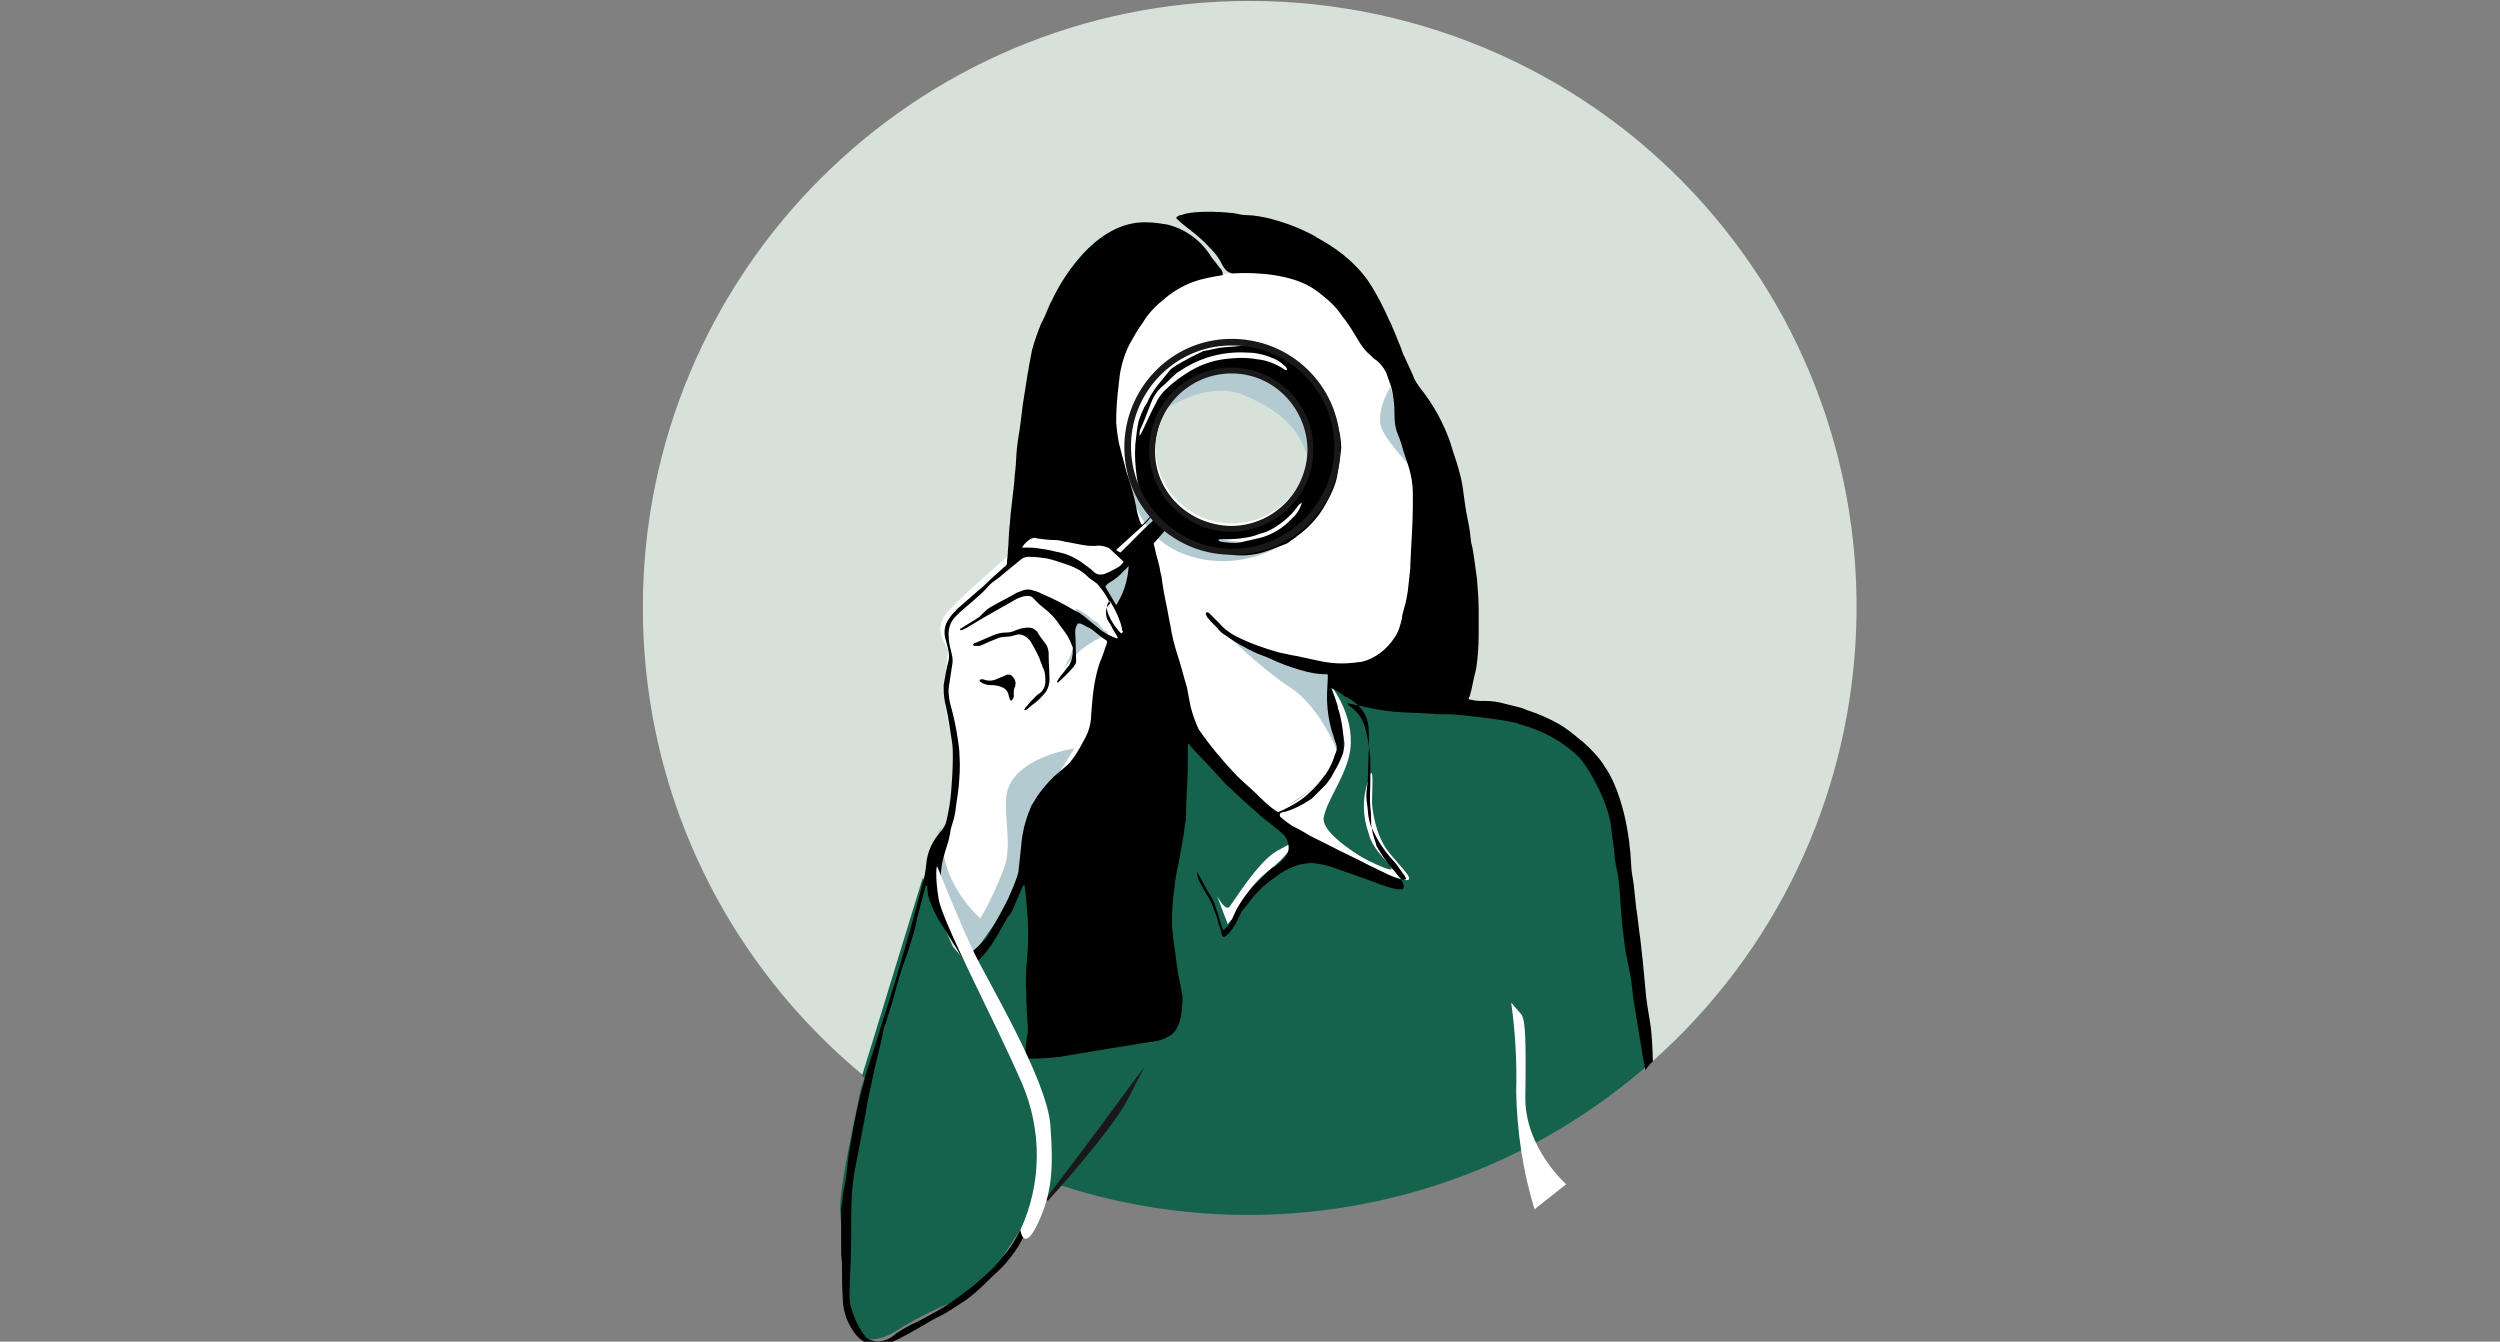<?xml version="1.0" encoding="utf-8"?>
<!-- Generator: Adobe Illustrator 27.2.0, SVG Export Plug-In . SVG Version: 6.00 Build 0)  -->
<svg version="1.1" id="Layer_1" xmlns="http://www.w3.org/2000/svg" xmlns:xlink="http://www.w3.org/1999/xlink" x="0px" y="0px"
	 viewBox="0 0 300 161" style="enable-background:new 0 0 300 161;" xml:space="preserve">
<rect x="0" y="0" width="300" height="161" fill="#808080" stroke="none"/>
<style type="text/css">
	.st0{fill:#D6E1D9;}
	.st1{fill:#FFFFFF;}
	.st2{fill:#15634D;}
	.st3{fill:#B2CAD0;}
	.st4{fill:#1A1818;}
</style>
<g id="Group_490" transform="translate(-311.059 -125.189)">
	<path id="Path_385" class="st0" d="M461,125.3c-40.2,0-72.8,32.6-72.8,72.8s32.6,72.8,72.8,72.8c17.7,0,34.9-6.5,48.2-18.2l0.1-0.1
		c30.1-26.7,32.9-72.7,6.3-102.8C501.8,134.2,481.9,125.3,461,125.3z"/>
	<path id="Path_386" class="st1" d="M446.6,161.8c4-2.1,8.3-3.4,12.7-3.9c6.9-0.7,15.3,1.7,17.1,6.5c1.8,4.8,6.6,17.9,6.7,18.2
		s-0.8,13.4-1.2,14.8s-4.6,7.6-4.6,7.6l-6.6,2.6c0,0-1,0.1-0.6,1c0.7,1.6,1.2,3.3,1.6,5c0,0.9,0.1,3.7-0.7,4.3s-5.2,4.8-5.7,4.5
		s-0.5,0.2-1.2,0.2s-11.3-11.4-12.2-12.1s-5.5,4.7-9.9,10.9c-2.2,3.3-4.8,6.2-7.9,8.8c0,0-4,6.2-5.1,7.6s-2.6,2.8-2.6,2.8
		s-2.8-6.2-3.1-10.1s3.4-10.9,2.4-15.1s-1.5-5.4-1.2-8.8s0.3-2.9,0.3-3.4s-1.7-2.1-0.4-4.1s12-10.7,12.4-11.9
		S446.6,161.8,446.6,161.8z"/>
	<path id="Path_387" d="M436.8,267.6c-0.1-0.3,0-0.6,0.1-0.9c0.2-0.5,0.4-1,0.4-1.5s0.1-1,0.1-1.5c0-0.3,0.1-0.5,0.3-0.8
		c0.6-0.9,1.4-1.7,2.2-2.5c0.4-0.4,0.9-0.9,1.4-1.3c1.2-1,2.2-2.3,3-3.6c0.4-0.6,0.8-1.3,1.2-1.9c0.1-0.2,0.3-0.4,0.5-0.5h0.1
		l0.1,0.1c0,0.1-0.1,0.3-0.2,0.4c-0.2,0.6-0.5,1.2-0.8,1.8c-0.2,0.5-0.5,1-0.9,1.4c-0.8,1-1.7,1.9-2.6,2.8c-0.7,0.7-1.4,1.5-2.1,2.2
		c-0.3,0.4-0.6,0.8-0.9,1.3c-0.8,1.3-1.5,2.6-2,4C436.9,267.4,436.9,267.5,436.8,267.6z"/>
	<path id="Path_388" d="M427.8,202.6c0.1-0.2,0.2-0.3,0.4-0.3c0.7-0.3,1.4-0.6,2.1-0.9c0.5-0.2,0.9-0.3,1.4-0.3s0.9-0.1,1.3-0.3
		c0.5-0.2,1-0.3,1.5-0.3c0.3,0,0.6,0.1,0.8,0.3c0.2,0.1,0.3,0.3,0.4,0.5c0.3,0.5,0.7,0.9,1,1.4c0.1,0.3,0.2,0.6,0.2,0.9
		c0,0.1,0,0.2,0,0.3c0,0.9,0.1,1.9,0.1,2.8c0,0.6-0.2,1.3-0.6,1.7c-0.4,0.5-0.9,1-1.5,1.4c-0.2,0.2-0.5,0.4-0.7,0.6H434
		c0,0-0.1-0.1,0-0.1c0.1-0.2,0.2-0.3,0.3-0.4c0.3-0.4,0.6-0.7,1-1.1c0.2-0.2,0.3-0.3,0.5-0.4c0.4-0.3,0.7-0.8,0.7-1.4
		c0-0.6,0-1.2-0.3-1.7c-0.1-0.4-0.3-0.7-0.4-1.1c-0.3-0.7-0.7-1.4-1.1-2.1c-0.1-0.1-0.2-0.2-0.3-0.3c-0.4-0.4-1-0.6-1.5-0.4
		c-0.3,0.1-0.7,0.2-1.1,0.2c-0.5,0-0.9,0.1-1.3,0.3c-0.5,0.2-1,0.4-1.4,0.6c-0.2,0.1-0.4,0.2-0.7,0.2S427.9,202.7,427.8,202.6z"/>
	<path id="Path_389" d="M432.4,209.3c-0.1-0.1-0.2-0.2-0.2-0.3s-0.1-0.2-0.1-0.4c-0.1-0.4-0.3-0.7-0.7-0.9c-0.4-0.2-0.9-0.3-1.4-0.3
		s-0.9-0.1-1.3-0.4l-0.1-0.1c0-0.1,0.1-0.2,0.2-0.2c0.2,0,0.3,0,0.5,0.1c0.4,0.1,0.9,0.1,1.3-0.1c0.4-0.2,0.8-0.3,1.2-0.5
		c0.2-0.1,0.5-0.1,0.7,0.1c0.3,0.3,0.5,0.7,0.4,1.1c0,0.1,0,0.2-0.1,0.3c-0.1,0.3-0.1,0.6-0.1,0.9
		C432.8,208.8,432.6,209.1,432.4,209.3z"/>
	<circle id="Ellipse_16" class="st0" cx="458.9" cy="178.8" r="9.2"/>
	<path id="Path_390" class="st2" d="M509.2,252.7l-3.5-27.8c0,0-1-14.6-18.7-15.4c-16.1-0.7-16.3-2.2-16.3-2.2
		c-0.1,1.4,0,2.9,0.2,4.3c0.4,1.2,1.5,3,0.4,5.3s-7.3,6-7.3,6s-9.2-8.9-9.9-9.6s-2.2-1-3.9,2s-16,14-16,14s-5.3,10.1-7.4,11.1
		l-1.4-1.6l-3.6-8.3l-7.3,23.8C442,277.1,482.2,276.5,509.2,252.7L509.2,252.7z"/>
	<path id="Path_391" class="st1" d="M492.4,245.5c0.5,3.5,0.7,7.1,0.6,10.7c0.1,4.8,0.8,9.5,2.2,14.1l3.8-3c0,0-5-4.4-4.9-10.5
		c0.1-7.1,0-9.3-0.5-9.9L492.4,245.5z"/>
	<path id="Path_392" class="st1" d="M470.8,207.5c0,0,2.8,3.5,2.3,7.6c-0.4,3.1-2.8,6-3.2,8.2c-0.4,2.7,9.1,7.3,8.2,6.6
		c-1.3-1-7.8-2.5-10-4c-1.4-0.9-2.6-2-3.9-3.1c0.4-0.5,1-0.8,1.6-1.1c0.6-0.1,6.7-4.6,6.6-7.3C472.1,212.1,471.5,209.8,470.8,207.5z
		"/>
	<path id="Path_393" class="st1" d="M472.8,227.2c0,0,4.8,2.6,5.2,2.3s-2.2-2.1-2.7-4.3c-0.7-2-0.8-4.1-0.1-6.2
		c0.8-3,0.5,1.1,0.5,2.3s0.5,4.2,1.9,6s3.1,3.3,2.4,3.5s-6.7-2.3-6.7-2.3L472.8,227.2z"/>
	<path id="Path_394" class="st1" d="M457.1,232.7c0,0,1,1.9,1.5,1.3s3.4-5.4,5.7-6.7l2.4-1.3c-0.9,1.3-1.9,2.5-3.2,3.5
		c-1.3,1-2.4,2.2-3.2,3.6c0,0-0.6,2.2-1.1,2.3s-0.8,0.7-0.8,0.7L457.1,232.7"/>
	<path id="Path_395" class="st3" d="M477.9,171.6c0,0-1.9,3.1-1,5.1s4.3,5.4,4.3,5.4L477.9,171.6z"/>
	<path id="Path_396" class="st3" d="M449.4,175.3c0,0,5.9-4.8,10.9-2.7s6.8,4.4,7.8,7.8s1.1-8.7-3.7-10.7s-11.2,0.8-11.7,1.2
		c-1.1,1.8-2.2,3.7-3.1,5.6"/>
	<path id="Path_397" class="st3" d="M467.2,187.8c0.7-0.8,0.1-0.3,0.6-1.2c-1.9,2.5-4.9,3.9-8,3.6c-11.3-0.9-12.9-7.9-12.9-7.9
		l-0.6-2.6c0,0-0.7,9.9,7.8,12.3C460.9,194,467.4,189.8,467.2,187.8z"/>
	<path id="Path_398" class="st3" d="M456.6,199.8c0,0,5.7,5.6,9.3,7.9s5.7,7.8,5.7,7.8s0,1.3,0-2s-1.6-4-1-6s2-0.6,0.1-1.8
		s-10.3-2.8-10.3-2.8l-3.3-3"/>
	<path id="Path_399" class="st3" d="M443.5,200.8c-0.3-0.3-0.5-0.6-0.7-0.9c-0.2-0.1-0.4-0.2-0.6-0.3c-0.6-0.6-1.2-1-2-1.4
		c-0.2,0.6-0.2,1.1-0.1,1.7c0.6,3.9-3,7.2-0.6,4.6c1.1-1.4,2.6-2.4,4.3-3.1l0,0c0.1-0.1,0.2-0.3,0.1-0.4c-0.1-0.1-0.1-0.1-0.2-0.1
		C443.6,200.9,443.6,200.9,443.5,200.8z"/>
	<path id="Path_400" class="st3" d="M446.4,193.1l-1.3,0.2c-0.8,0.4-1.5,0.9-2.2,1.4c1.1,1.2,1.4,2.9,2.5,4.1c0.4,0.4,0.5,1,0.2,1.5
		l0.7,0.3l0.6-7.9L446.4,193.1z"/>
	<path id="Path_401" class="st3" d="M440,215c0,0-7.8,1.1-8.2,5.9c-0.2,2.7,0.6,5.3-0.1,8c-0.8,2.3-1.8,4.4-3,6.5c0,0-4.6-4-4.5-9.3
		s-2.8,4.8,0.2,8.8c1.1,1.5,2.2,3,3.5,4.4c0,0,6.5-7.6,6.1-11.2S440,215,440,215"/>
	<path id="Path_402" class="st2" d="M415.5,253.3c-0.6,1-1.1,2.1-1.3,3.3c-0.3,1.9-2.6,11.4-2.3,14.3s0.3,11,0.7,12.1s1.6,4.6,6,1.9
		c2.2-1.4,4.6-2.6,7.1-3.6c1.9-1.5,3.8-3.1,5.5-4.8c0-0.1,0.1-0.2,0.1-0.3c0.7-1.2,1.4-2.3,2.2-3.4c0.3-0.3,0.7-0.5,1.2-0.4
		c0.4-0.6,0.7-1.1,1-1.8c2.9-6.2,10.5-6.9,10.5-6.9L415.5,253.3z"/>
	<path id="Path_403" class="st4" d="M436.8,269.3c0,0,7.5-8.2,9.6-12.2l2-3.9c0,0-1.9,2.5-3.7,5c-1.8,2.5-8.2,10.9-8.2,10.9"/>
	<path id="Path_404" d="M509.4,252.6c0-1.5-0.2-4.1-0.3-4.5c-0.2-1.4-0.5-2.8-0.6-4.3c-0.1-1.1-0.2-2.1-0.3-3.2
		c-0.1-0.9-0.2-1.8-0.3-2.7c-0.2-1.3-0.3-2.6-0.5-3.8c-0.1-0.9-0.2-1.9-0.3-2.8c-0.1-0.8-0.3-1.6-0.3-2.4
		c-0.4-7.7-2.9-11.4-3.1-11.6c-0.7-1.2-1.7-2.2-2.7-3.1c-0.1-0.1-0.3-0.2-0.4-0.3c-0.8-0.7-1.7-1.4-2.6-1.9
		c-1.1-0.6-2.2-1.1-3.4-1.5c-0.4-0.1-0.7-0.3-1.1-0.4c-0.8-0.2-1.6-0.4-2.4-0.6c-0.8-0.2-1.6-0.2-2.4-0.2c-0.5,0-1-0.1-1.4-0.2
		c0-0.1,0-0.2,0.1-0.3c0.1-0.2,0.1-0.5,0.2-0.7c0.1-0.5,0.2-0.9,0.3-1.4c0.1-0.4,0.2-0.9,0.3-1.3c0.2-1.3,0.3-2.7,0.3-4
		c0-0.3,0-0.6,0-0.8c0-0.7,0-1.5,0-2.2c0-1.2-0.1-2.5-0.2-3.7c-0.1-0.7-0.2-1.5-0.3-2.2c-0.1-0.7-0.2-1.5-0.4-2.2
		c-0.1-0.9-0.2-1.8-0.4-2.7c-0.3-1.3-0.4-2.5-0.6-3.8c-0.1-0.8-0.3-1.6-0.5-2.3c-0.3-1.1-0.7-2.1-1-3.2c-0.8-2.3-2-4.5-3.5-6.4
		c-0.4-0.5-0.8-1.1-1-1.7c-0.3-0.7-0.7-1.5-1-2.2c-0.2-0.3-0.3-0.7-0.4-1c-0.3-0.7-0.6-1.5-0.9-2.2c-0.2-0.4-0.3-0.8-0.5-1.1
		c-0.7-1.6-1.5-3.2-2.5-4.7c-0.8-1.2-1.9-2.3-3-3.2c-1-0.8-2.1-1.5-3.2-2.1c-0.4-0.3-0.9-0.5-1.3-0.7c-1.4-0.7-2.9-1.2-4.4-1.6
		c-0.9-0.2-1.9-0.4-2.8-0.4c-0.4,0-0.9-0.1-1.3-0.2c-0.6-0.1-4.7-0.5-6.5,0.2c-0.2,0-0.4,0.1-0.6,0.3c-0.1,0.1,1.3,1.2,1.7,1.5
		c0.9,0.7,1.8,1.5,2.5,2.3l0.1,0.1c0.5,0.5,0.9,1.1,1.2,1.7c0.1,0.2,0.2,0.4,0.4,0.6c0.2,0.3,0.5,0.4,0.8,0.5c3.2-0.2,7,0.2,9.4,1.6
		c0.7,0.4,1.3,0.9,1.9,1.4s1.2,1.1,1.7,1.8c0.2,0.3,0.4,0.6,0.6,0.8c0.6,0.8,1.1,1.7,1.6,2.5c0.4,0.7,0.9,1.3,1.5,1.8
		c0.2,0.2,0.4,0.4,0.6,0.5c0.5,0.4,0.9,0.9,1.2,1.5c0.2,0.6,0.4,1.1,0.6,1.7c0.3,1.1,0.4,2.2,0.4,3.4c0,0.8,0.1,1.6,0.4,2.3
		s0.5,1.4,0.7,2.1c0.2,0.6,0.4,1.2,0.6,1.8c0.3,1,0.5,2.1,0.5,3.1c0,0.5,0,1,0,1.5c0,2.4-0.2,4.7-0.3,7.1c0,0.1,0,0.3,0,0.4
		c-0.1,0.9-0.2,1.8-0.3,2.8c-0.1,0.6-0.2,1.3-0.4,1.9c-0.1,0.5-0.3,0.9-0.3,1.4c-0.2,0.8-0.4,1.6-0.9,2.3c-0.9,1.4-2.3,2.5-3.9,2.9
		c-0.8,0.1-1.6,0.2-2.4,0.2c-0.9,0-1.8-0.1-2.7-0.3c-0.9-0.2-1.9-0.4-2.8-0.6c-0.7-0.1-1.4-0.3-2-0.4c-1.8-0.5-3.5-1.1-5.1-1.9
		c-0.8-0.4-1.5-0.9-2.1-1.6c-0.4-0.4-0.8-0.8-1.2-1.2c-0.1-0.1-0.3-0.2-0.4-0.1c-0.1,0.2,0,0.3,0.1,0.5s0.3,0.3,0.4,0.5
		c0.3,0.3,0.5,0.5,0.8,0.8c0.3,0.4,0.6,0.7,1,0.9c1.2,0.9,2.5,1.6,3.8,2.2c0.8,0.3,1.6,0.6,2.4,1c1.2,0.5,2.4,0.9,3.6,1.2
		c0.8,0.2,1.6,0.3,2.4,0.3c0,0,0.1,0,0.1,0.1c0,0.9-0.1,1.7-0.1,2.6c0,1.4,0.2,2.8,0.6,4.2c0.2,0.5,0.3,1,0.5,1.5
		c0.1,0.3,0.1,0.6,0,0.9c-0.1,0.2-0.2,0.5-0.3,0.8c-0.2,0.6-0.5,1.2-0.9,1.8c-0.6,0.8-1.2,1.6-2,2.3c-0.4,0.4-0.9,0.8-1.4,1.1
		c-0.6,0.4-1.2,0.7-1.8,1c-0.7,0.3-0.5,0.3-1.1-0.1c-0.1-0.1-0.3-0.2-0.4-0.3c-0.5-0.4-0.9-0.8-1.3-1.2c-0.9-0.9-1.9-1.7-2.8-2.6
		c-1.6-1.7-3.2-3.6-4.5-5.5c-0.5-1.1-0.9-2.2-1.1-3.4c-0.1-0.5-0.2-1.1-0.3-1.6c-0.4-1.3-0.7-2.6-1.1-3.8s-0.7-2.4-0.9-3.7
		c-0.1-0.3-0.1-0.6-0.2-1c-0.2-1.2-0.5-2.4-0.7-3.7c-0.1-0.5-0.1-1.1-0.3-1.7c-0.1-0.7-0.3-1.4-0.5-2.1c-0.1-0.4-0.2-0.9-0.3-1.3
		l1.4-1.6c0.2,0.1,0.4,0.3,0.6,0.4c0.2,0.1,0.5,0.2,0.7,0.4c0.7,0.4,1.4,0.7,2.1,1.1c0.2,0.1,0.4,0.2,0.5,0.2
		c1.4,0.5,2.9,0.7,4.4,0.9c1.1,0.1,2.2,0,3.3-0.3c1-0.3,2-0.7,3-1.1c0.1-0.1,0.2-0.1,0.3-0.2c0.2-0.2,0.4-0.3,0.7-0.5
		c0.3-0.3,0.7-0.5,1-0.8c1.2-1,2.2-2.3,2.9-3.7c0.5-0.9,0.9-1.8,1.1-2.8c0.2-1.1,0.4-2.3,0.5-3.4c0-0.1,0-0.1,0-0.2
		c0-1.1-0.3-2.2-0.6-3.3c-0.3-0.9-0.7-1.7-1.2-2.6c-0.4-0.6-0.9-1.2-1.4-1.8c-0.7-0.7-1.4-1.4-2.1-2c-0.5-0.5-1.1-0.8-1.7-1.2
		c-1-0.5-2.1-0.9-3.2-1.1c-0.6-0.1-1.3-0.2-1.9-0.1c-0.8,0.1-1.5,0.1-2.3,0.2c-0.7,0.1-1.4,0.3-2.1,0.4c-0.1,0-0.2,0.1-0.2,0.1
		c-1.1,0.5-2.2,1.1-3.2,1.7c-0.3,0.2-0.6,0.4-0.8,0.7c-0.3,0.4-0.6,0.7-0.9,1.1c-0.6,0.7-1.1,1.4-1.5,2.2c-0.1,0.3-0.3,0.6-0.5,0.9
		c-0.3,0.6-0.5,1.1-0.7,1.7c-0.2,0.9-0.3,1.9-0.4,2.8c-0.1,1.4,0,2.7,0.2,4.1c0.1,0.5,0.2,1.1,0.4,1.6c0.3,0.6,0.5,1.2,0.8,1.8
		c0.2,0.3,0.4,0.7,0.5,1c-0.3,0.4-0.6,0.7-0.9,1c-0.1,0.1-0.1,0.2-0.3,0.1c-0.3-0.7-0.5-1.4-0.6-2.1c-0.2-1-0.5-2.1-0.8-3.1
		c-0.1-0.4-0.3-0.8-0.4-1.2c-0.2-0.9-0.5-1.8-0.7-2.7c-0.3-1-0.4-2.1-0.5-3.1c0-1.5,0.1-3,0.3-4.5c0-0.3,0.1-0.6,0.1-1
		c0.2-1.4,0.6-2.7,1.2-3.9c0.5-0.9,1-1.8,1.6-2.6c0.6-1,1.4-1.9,2.3-2.6c1.1-1,2.4-1.8,3.8-2.3c1.1-0.4,2.3-0.6,3.5-0.8
		c0-0.3-0.1-0.6-0.3-0.8c-0.3-0.3-0.5-0.7-0.8-1c-0.1-0.1-0.2-0.3-0.3-0.4c-1.2-2-3.2-3.4-5.4-3.9h-0.1c-1.1-0.2-2.2-0.3-3.3-0.2
		c-6.4,0.7-10.2,9.1-10.2,9.1c-0.1,0.3-0.3,0.5-0.4,0.8c-0.3,0.7-0.6,1.5-1,2.2c-0.4,1-0.8,2.1-1.1,3.2c-0.1,0.5-0.2,1.1-0.3,1.6
		c-0.1,0.4-0.1,0.8-0.2,1.1c-0.2,1.2-0.4,2.5-0.6,3.8c-0.1,0.8-0.2,1.6-0.3,2.4c-0.1,0.9-0.3,1.8-0.4,2.8c-0.1,0.9-0.1,1.8-0.2,2.7
		c-0.1,0.7-0.1,1.4-0.2,2.1c-0.1,0.9-0.2,1.7-0.3,2.6c-0.1,0.7-0.1,1.4-0.2,2.1c-0.1,1-0.1,2-0.2,3c0,0.4-0.1,0.9-0.1,1.3
		c0,0.2-0.1,0.4-0.3,0.5c-0.9,0.8-1.8,1.6-2.6,2.4c-0.2,0.2-0.4,0.3-0.6,0.5c-0.8,0.7-1.6,1.4-2.4,2.1c-0.4,0.4-0.8,0.8-1.1,1.3
		c-0.5,0.7-0.6,1.5-0.4,2.3c0.1,0.4,0.2,0.7,0.3,1.1c0.1,0.5,0.2,1,0.1,1.5c-0.1,0.4-0.2,0.8-0.3,1.3c-0.1,0.6-0.2,1.1-0.3,1.7
		c0,0.1,0,0.3,0,0.4c0,0.8,0.1,1.5,0.3,2.3c0.3,1.4,0.5,2.8,0.7,4.1c0.1,0.6,0.1,1.2,0.1,1.9c0,1.4-0.1,2.7-0.2,4.1
		c-0.1,1.2-0.3,2.4-0.6,3.6c-0.1,0.4-0.3,0.7-0.5,1c-1.1,1.2-1.8,2.6-1.9,4.2c-0.1,0.8-0.2,1.6-0.5,2.4v0.1c-0.7,2.7-1.4,5.3-2.2,8
		c-1.2,4.2-2.6,8.4-3.9,12.6c-0.3,1-0.7,2-0.9,3.1c-0.7,2.4-1.2,4.9-1.6,7.4c-0.2,1-0.3,2-0.4,3c-0.1,0.8-0.2,1.6-0.4,2.4
		c-0.1,0.8-0.2,1.5-0.3,2.3c0,1.6,0,3.1,0,4.7c0,0.1,0,0.3,0,0.5c0,0.5,0.1,0.9,0.1,1.4c0,1.4,0,2.8,0.1,4.3c0,0.7,0.2,1.4,0.4,2.1
		c1.2,2.9,2.5,3.1,3.3,3.2c0.4,0,0.8,0,1.2,0c0.7-0.1,1.3-0.4,1.9-0.7c1-0.5,2-1.1,2.9-1.6c0.7-0.4,1.3-0.8,2-1.1
		c0.8-0.4,1.5-0.9,2.3-1.4c1.3-0.8,2.4-1.8,3.5-2.9c0.2-0.2,0.3-0.3,0.5-0.5c0.8-0.7,1.5-1.4,2.1-2.2c0.7-0.9,1.3-1.8,1.7-2.8
		c0.6-1.4,1.1-2.8,1.5-4.3c0.2-0.6,0.3-1.3,0.3-1.9c0-0.1,0-0.3,0-0.4h-0.1c-0.1,0.2-0.1,0.5-0.2,0.8s-0.1,0.6-0.2,0.9
		c-0.3,1.4-0.9,2.8-1.6,4.1c0,0,0,0.1-0.1,0.1c-0.6,1.2-1.3,2.4-2.2,3.4c-0.3,0.4-0.7,0.8-1,1.2c-1,0.9-2,1.9-3.1,2.7
		c-0.9,0.7-1.8,1.4-2.8,2c-0.1,0.1-0.2,0.2-0.3,0.2c-0.2,0.1-0.3,0.2-0.5,0.3c-1.1,0.6-2.1,1.2-3.2,1.7c-0.8,0.4-1.7,0.9-2.4,1.5
		c-0.7,0.5-1.7,0.7-2.5,0.4c-0.3-0.1-0.5-0.2-0.7-0.4c-0.6-0.8-1.1-1.7-1.4-2.6c-0.1-0.3-0.2-0.6-0.3-0.9c-0.2-0.6-0.2-1.3-0.2-1.9
		c0.1-2.3,0.2-4.7,0.2-7c0-1.7,0-3.3,0.1-5c0.1-1,0.2-2,0.4-2.9c0.4-2.1,0.8-4.2,1.2-6.3c0.2-1.4,0.5-2.7,0.8-4.1
		c0.4-2.1,1-4.1,1.4-6.2c0-0.2,0.1-0.4,0.2-0.6c0.5-1.6,1-3.1,1.4-4.7c0.2-0.6,0.3-1.1,0.5-1.7c0.5-1.4,1-2.8,1.4-4.2
		c0.2-0.7,0.4-1.4,0.5-2.1c0.3-1.1,0.6-2.3,0.9-3.4c0-0.1,0.1-0.2,0.1-0.3s0-0.2,0.2-0.2c0,0.3,0.1,0.6,0.1,0.8
		c0,0.3,0.1,0.6,0.2,0.9c0.4,1.1,0.9,2.1,1.5,3c0.6,1,1.2,1.9,1.8,2.9c0.3,0.7,2.3,3.5,1.8,2.5c-0.7-1.5-1.4-3.1-2.1-4.6
		c-0.2-0.5-0.5-1.1-0.7-1.7c-0.4-0.9-0.6-1.8-0.8-2.7c-0.6-3.8,0.7-5.6,0.9-7.1c0.1-0.3,0.1-0.7,0.2-1c0.2-0.6,0.4-1.3,0.5-1.9
		c0.1-1,0.3-2,0.4-3c0.1-1.2,0.2-2.5,0.1-3.7c0-0.7-0.1-1.3-0.2-2c-0.2-1.4-0.5-2.8-0.9-4.2c-0.2-0.8-0.3-1.7-0.1-2.6
		c0.1-0.7,0.2-1.4,0.3-2c0.1-0.4,0.1-0.9,0-1.3c-0.1-0.3-0.1-0.6-0.2-0.8c-0.1-0.5-0.2-0.9-0.2-1.4c-0.1-0.9,0.2-1.8,0.8-2.4
		c0.2-0.2,0.4-0.4,0.6-0.6c0.5-0.4,0.9-0.8,1.4-1.2c0.7-0.6,1.4-1.2,2-1.9c0.1-0.1,0.3-0.3,0.4-0.4c0.4-0.3,0.9-0.6,1.3-1
		c0.7-0.6,1.5-1.2,2.2-1.8c0.2-0.2,0.6-0.3,0.9-0.3c0.8,0,1.5,0.1,2.2,0.2c0.9,0.2,1.7,0.5,2.6,0.8c0.8,0.3,1.6,0.7,2.2,1.3
		c0.3,0.3,0.6,0.5,0.9,0.7s0.5,0.4,0.7,0.7c0.5,0.6,0.9,1.3,1.2,1.9c-0.4,0.3-0.6,0.8-0.5,1.3c0,0.3,0.1,0.6,0.3,0.9
		c0.1,0.2,0.3,0.4,0.4,0.7c0.2,0.4,0.5,0.8,0.7,1.2l-0.1,0.1c-0.6-0.2-1.2-0.5-1.8-0.9c-0.7-0.6-1.5-1.2-2.2-1.8
		c-0.3-0.2-0.6-0.5-1-0.6c-1.3-0.8-2.7-1.5-4.1-2.1c-0.4-0.2-0.7-0.3-1.1-0.4c-0.3-0.1-0.6-0.1-1,0c-0.3,0.1-0.5,0.2-0.8,0.3
		c-1,0.6-2.1,1.1-3.1,1.7c-0.4,0.2-0.7,0.5-1,0.8c-0.1,0.1-0.3,0.3-0.4,0.4c-0.7,0.5-1.5,0.9-2.2,1.4c-0.1,0-0.2,0-0.1,0.2
		c0.1,0,0.1,0,0.2,0c0.2-0.1,0.4-0.2,0.6-0.3c0.7-0.4,1.3-0.8,2-1.2c1.2-0.7,2.5-1.4,3.7-2.1c0.3-0.2,0.6-0.3,0.9-0.4
		c0.3-0.1,0.5-0.1,0.8-0.1c0.2,0,0.4,0.1,0.6,0.3c0.4,0.5,0.9,0.9,1.4,1.3c0.5,0.4,0.9,0.8,1.3,1.3c0.4,0.6,0.9,1.2,1.3,1.8
		c0.3,0.5,0.5,1,0.7,1.5c0,0.1,0,0.1,0,0.2c0,0.7-0.1,1.4-0.5,2c-0.3,0.3-0.5,0.7-0.8,1c-0.2,0.2-0.3,0.4-0.5,0.7
		c-0.1,0.1-0.1,0.3,0,0.3l0,0c0.7-0.6,1.3-1.2,1.9-1.9c0.1-0.2,0.3-0.4,0.3-0.6c0-0.6-0.1-2.9-0.1-3.6c0-0.4,0.1-0.7,0.3-1
		c0.2,0,0.4,0,0.5,0.1c0.3,0.1,0.5,0.3,0.8,0.4c0.2,0.1,0.4,0.2,0.6,0.4c0.5,0.4,1,0.8,1.6,1.2c0,0.2,0,0.3-0.1,0.5
		c-0.2,0.6-0.4,1.2-0.6,1.7c-0.4,0.9-0.6,1.9-0.8,2.9c-0.2,1.2-0.3,2.4-0.4,3.7c0,1.1-0.3,2.1-0.8,3c-0.4,0.7-0.8,1.5-1.3,2.2
		c-0.3,0.4-0.6,0.8-1,1.1c-0.5,0.4-0.9,0.8-1.4,1.2c-0.8,0.8-1.6,1.7-2.2,2.7c-0.2,0.4-0.5,0.7-0.6,1.1c-0.6,1.4-1,3-1.1,4.5
		c-0.1,0.9-0.2,1.8-0.3,2.8c0,0.3-0.1,0.6-0.2,0.9c-0.3,0.9-0.7,1.8-1.1,2.7c-0.7,1.4-1.5,2.8-2.3,4.2c-0.2,0.4-0.6,0.8-0.9,1.1
		c-0.4,0.4-0.9,0.8-1.3,1.2c-0.1,0.1-0.2,0.2-0.3,0.3c0.2,0.4,0.4,0.8,0.6,1.1c0.1-0.1,0.3-0.2,0.4-0.3c1-0.9,1.8-2,2.5-3.2
		c0.4-0.7,0.8-1.4,1.2-2.1c0-0.1,0.1-0.2,0.2-0.3c0.2-0.2,0.4-0.5,0.5-0.8c0.2-0.5,0.4-0.9,0.6-1.4s0.4-0.9,0.6-1.4
		c0,0,0.1-0.1,0.2-0.1c0.2,1.4,0.3,2.8,0.4,4.3c0.1,1.9,0,3.9-0.2,5.8c0,0.8-0.1,1.7,0,2.5c0,1.5,0.1,3,0.2,4.5c0,0.1,0,0.3,0,0.5
		c-0.2,1-0.3,2-0.3,3.1c0,0.3,3.5,0,4.2-0.1c1-0.2,11.4-1.9,11.6-1.9c0.5-0.1,1-0.3,1.5-0.6c0.3-0.2,0.6-0.4,0.8-0.8
		c0.2-0.4,0.4-0.8,0.5-1.2c0.1-0.5,0.2-1,0.2-1.5c0.1-0.7,0.1-1.4-0.1-2.1c-0.1-0.7-0.3-1.4-0.4-2.1c-0.2-1.2-0.3-2.4-0.5-3.6
		c-0.1-0.8-0.2-1.7-0.2-2.5c0-1.4,0.1-2.7,0.3-4.1c0.1-1,0.3-2,0.5-2.9c0.3-1.6,0.6-3.2,0.8-4.8c0.1-0.4,0.1-0.9,0.1-1.3
		c0-0.3,0-0.5,0-0.8c0.1-1.9,0.2-3.7,0.2-5.6c0-0.5,0-1,0-1.5c0-0.1,0-0.2,0.1-0.3c0.1,0.1,0.2,0.2,0.2,0.3c0.4,0.4,0.7,0.8,1.1,1.2
		c1,1,1.9,2,2.8,3c0.3,0.3,0.5,0.6,0.8,0.8c1.1,1,2.1,2,3.2,2.9c0.1,0.1,0.2,0.2,0.3,0.3c0.5,0.4,0.9,0.8,1.4,1.1
		c0.4,0.4,0.9,0.7,1.3,1.1c0.4,0.3,0.7,0.7,0.8,1.2c0.2,0.6,0.1,1.2-0.3,1.7s-0.9,1-1.5,1.3c-0.2,0.1-0.3,0.3-0.5,0.4
		c-0.4,0.4-0.8,0.8-1.2,1.2c-1.1,1-2,2.2-2.7,3.5c-0.2,0.4-0.4,0.9-0.6,1.3c-0.1,0.2-0.2,0.4-0.4,0.6c-0.2,0.2-0.3,0.3-0.5,0.5
		c0,0-0.1,0-0.1-0.1c-0.1-0.2-0.2-0.4-0.2-0.6c-0.2-0.5-0.3-1.1-0.5-1.6c-0.2-0.6-0.4-1.2-0.7-1.7c-0.5-0.8-1-1.7-1.4-2.5
		c-0.1-0.1-0.1-0.2-0.3-0.5c0,0.4,0.1,0.8,0.3,1.2c0.3,0.6,0.7,1.3,1.1,1.9c0.1,0.2,0.2,0.4,0.3,0.6c0.2,0.4,0.3,0.8,0.5,1.3
		c0.2,0.4,0.3,0.9,0.4,1.3c0.2,0.4,0.3,0.8,0.4,1.3c0,0.1,0.1,0.2,0.2,0.2c0,0,0,0,0.1,0c0.2-0.1,0.4-0.3,0.6-0.5
		c0.5-0.6,0.9-1.3,1.2-2c0.1-0.2,0.2-0.4,0.3-0.6c0.4-0.5,0.8-0.9,1.1-1.4c0.4-0.5,0.9-1,1.4-1.5c0.7-0.6,1.4-1.1,2.1-1.6
		c0.8-0.5,1.6-0.9,2.5-1.1c0.6-0.1,1.2-0.2,1.8-0.1c0.6,0.1,1.2,0.2,1.8,0.4c1.1,0.4,2.3,0.8,3.4,1.2s2.2,0.8,3.3,1.2
		c0.4,0.1,0.8,0.2,1.2,0.3c0.2,0,0.4,0,0.6,0c0.1,0,0.2-0.1,0.2-0.3c0,0,0,0,0-0.1c0-0.3-0.2-0.5-0.3-0.8c-0.4-0.4-0.7-0.9-1.1-1.3
		c-0.7-0.8-1.3-1.7-1.8-2.6c-0.1-0.1-0.1-0.2-0.1-0.3c-0.3-0.8-0.5-1.6-0.6-2.4c0-0.7,0-1.3-0.1-2c-0.1-1.1,0-2.2,0-3.2
		c0-0.9,0-1.8,0-2.7c-0.1-1.2-0.3-2.4-0.6-3.6c-0.2-0.7-0.5-1.4-1.1-2c-0.2-0.2-0.5-0.5-0.8-0.7c-0.1-0.1-0.2-0.2-0.3-0.3
		c0.1,0,0.1,0,0.2,0c0.9,0.2,1.9,0.4,2.8,0.6c0.9,0.2,1.8,0.3,2.7,0.4c1,0.1,4.8,0.2,5.1,0.3c0.3,0,0.6,0,1,0c0.2,0,0.5,0,0.7,0
		c0.5,0,6.1,0.6,7.6,1c0.2,0,0.4,0.1,0.6,0.2c2.7,0.7,5.1,2,7.1,3.9c0.7,0.8,1.2,1.6,1.7,2.5c0.6,1.1,1.2,2.3,1.6,3.5
		c0.3,0.8,0.5,1.7,0.6,2.5c0.1,1.1,0.3,2.1,0.4,3.2c0,0.5,0.1,1,0.2,1.5c0.2,0.8,0.3,1.7,0.4,2.5c0,0.6,0.1,1.1,0.1,1.7
		c0.1,1.4,0.2,2.8,0.4,4.2c0.1,0.9,0.2,1.8,0.4,2.6c0.2,1.1,0.5,2.3,0.6,3.4c0.1,1,0.2,1.9,0.4,2.9c0.3,1.9,0.6,3.7,0.9,5.5
		c0.1,0.5,0.2,1.1,0.3,1.6C509.1,252.8,509.2,252.7,509.4,252.6z M466.1,187.4c-1,1.1-2.3,1.9-3.7,2.3c-0.9,0.2-1.7,0.4-2.6,0.6
		c-0.7,0.1-1.5,0-2.2-0.1c-0.1,0-0.2-0.1-0.3-0.1c0,0,0,0,0-0.1c0,0,0-0.1,0.1-0.1c0.2,0,0.5,0,0.7,0c1.1,0,2.3-0.1,3.4-0.4
		c0.3-0.1,0.6-0.2,0.9-0.3c0.8-0.2,1.5-0.6,2.2-1.1s1.4-1.1,1.9-1.8c0.2-0.2,0.3-0.4,0.5-0.6c0.1-0.1,0.2-0.1,0.3-0.2
		C467.1,186.1,466.8,186.8,466.1,187.4L466.1,187.4z M466.9,173.9c0.5,0.7,0.8,1.5,1,2.4c0,0.2,0.1,0.4,0.2,0.6
		c0.4,1.1,0.4,2.3,0.1,3.5c-0.1,0.7-0.3,1.5-0.6,2.2c-0.5,1.2-1.2,2.4-2.1,3.3c-0.9,1-2.1,1.8-3.3,2.2c-0.2,0.1-0.5,0.1-0.7,0.2
		c-1.1,0.2-2.1,0.3-3.2,0.2c-0.2,0-0.3,0-0.4,0c-1.3-0.3-2.5-0.7-3.6-1.3c-0.3-0.2-0.7-0.4-1-0.6c-0.3-0.2-0.5-0.4-0.8-0.6
		c-0.7-0.5-1.2-1.1-1.6-1.8c-0.1-0.1-0.1-0.3-0.2-0.4c-0.4-0.7-0.8-1.4-1-2.2c-0.1-0.2-0.1-0.5-0.1-0.8s0-0.6,0-1
		c0-1.7,0.3-3.4,1.1-4.9c0.6-1.3,1.5-2.4,2.6-3.3c0.3-0.3,0.7-0.5,1.1-0.7c1-0.5,2.1-0.9,3.2-1.1c0.8-0.2,1.7-0.2,2.5,0
		c0.6,0.1,1.2,0.2,1.8,0.3c1,0.2,2,0.7,2.8,1.4c0.4,0.3,0.9,0.7,1.2,1.2C466.1,173.1,466.6,173.4,466.9,173.9L466.9,173.9z
		 M448,177.2c-0.1,0.1-0.1,0.2-0.2,0.3c0-0.3,0-0.7,0.2-1c0.1-0.2,0.2-0.5,0.3-0.7c0.3-0.8,0.6-1.5,0.9-2.3s0.8-1.5,1.4-2
		c0.5-0.4,0.9-0.9,1.4-1.3c0.2-0.2,0.3-0.3,0.5-0.4c1-0.7,2.2-1.3,3.4-1.7c1.6-0.5,3.2-0.7,4.8-0.6c1.2,0,2.3,0.3,3.4,0.8
		c0.4,0.2,0.7,0.4,1,0.7c0.2,0.1,0.4,0.3,0.4,0.6c-0.1,0-0.2,0-0.2,0c-1-0.7-2.2-1.2-3.4-1.3c-1-0.2-2.1-0.2-3.1-0.1
		c-1.7,0.1-3.4,0.6-4.9,1.5c-1,0.6-2,1.3-2.8,2.1c-0.6,0.5-1.1,1.2-1.4,1.9C449.1,174.8,448.6,176,448,177.2L448,177.2z
		 M443.4,194.1c-0.4,0.1-0.8,0-1.1-0.3c-0.3-0.3-0.7-0.6-1-0.8c-1-0.8-2.2-1.4-3.5-1.6c-0.7-0.2-1.4-0.3-2.1-0.4
		c-0.5-0.1-0.9-0.1-1.4-0.1c-0.2,0-0.3,0-0.6,0c0.3-0.5,0.7-0.9,1.2-1.1c0.2-0.1,0.4-0.1,0.6,0c0.7,0.1,1.5,0.2,2.2,0.2
		c0.4,0,0.8,0.1,1.2,0.2c0.7,0.1,1.5,0.3,2.2,0.4c0.5,0.1,0.9,0.1,1.4,0.1c0.5-0.1,1,0,1.5,0.2c0.1,0,0.2,0.1,0.3,0.2
		c0.5,0.5,1.1,1,1.6,1.5c-0.2,0.3-0.5,0.6-0.9,0.8c-0.5,0.3-1,0.5-1.5,0.7C443.5,194.1,443.4,194.1,443.4,194.1L443.4,194.1z
		 M445.6,201.2c-0.1-0.1-0.2-0.2-0.3-0.3c-0.5-0.6-0.9-1.2-1.2-1.9c-0.2-0.4-0.3-1-0.1-1.4c0-0.1,0.1-0.1,0.1-0.2l0.1-0.1l0.1,0.1
		c0.5,0.8,0.9,1.6,1.2,2.5c0.1,0.3,0.2,0.6,0.2,0.9C445.9,201,445.8,201.1,445.6,201.2L445.6,201.2z M445,197.8l-1.3-2.2
		c0.1-0.2,0.3-0.4,0.5-0.5c0.7-0.4,1.3-0.9,1.8-1.5c0.2-0.1,0.3-0.3,0.5-0.5C446.4,194.8,445.9,196.4,445,197.8L445,197.8z
		 M445.5,191.5l-0.5-0.3c0.1-0.1,0.2-0.2,0.3-0.3c1.1-1,2.1-1.9,3.2-2.9c0.2-0.2,0.4-0.4,0.6-0.7c0.1,0.1,0.2,0.2,0.3,0.4
		C448.1,188.8,446.9,190.2,445.5,191.5L445.5,191.5z M473.9,209.7c0.9,0.8,1.4,1.9,1.4,3.1c0,0.9,0.1,1.9,0,2.8
		c-0.1,1.4,0,2.7-0.2,4.1c-0.1,0.6-0.1,1.3,0,1.9c0.1,0.6,0.1,1.2,0.2,1.7s0.2,1,0.5,1.5c0.6,1.3,1.4,2.5,2.3,3.5
		c0.5,0.5,0.9,1.1,1.3,1.7c0.2,0.2,0.3,0.4,0.4,0.7c-0.3,0.1-0.6,0.1-0.8,0c-0.3-0.1-0.6-0.2-0.8-0.3c-1-0.5-1.9-0.9-2.9-1.4
		c-1.5-0.8-3.1-1.5-4.6-2.3c-0.8-0.4-1.6-0.8-2.4-1.2c-0.7-0.4-1.3-0.8-2-1.1c-0.5-0.3-0.9-0.6-1.4-1l-0.1-0.1
		c-0.2-0.1-0.2-0.3-0.1-0.5c0-0.1,0.1-0.1,0.2-0.1c0.1-0.1,0.3-0.1,0.4-0.1c1-0.3,2-0.8,2.9-1.4c0.1-0.1,0.2-0.1,0.3-0.2
		c0.6-0.6,1.1-1.1,1.7-1.7c0.3-0.4,0.6-0.8,0.8-1.2c0.4-0.7,0.8-1.4,1.1-2.2c0.2-0.4,0.2-0.8,0.2-1.2c0-1.4-0.2-2.9-0.6-4.3
		c-0.1-0.1-0.1-0.3-0.1-0.4c-0.2-0.7-0.4-1.3-0.7-1.9c0-0.1-0.1-0.2-0.2-0.4c0.6,0.3,1.2,0.6,1.8,1.1
		C472.9,208.9,473.4,209.3,473.9,209.7L473.9,209.7z"/>
	<path id="Path_405" class="st1" d="M423.5,229.1c0,0,2.6,6.5,4.3,10.1s8.9,15.5,9.3,21c0.4,5.2,0.2,8.2-1.5,11.8s-2.1,0.8-2.1,0.8
		c2.6-5.6,2.6-12,0.2-17.6c-3.2-7.4-9.4-19-10-22.1C423.2,230,423.5,229.1,423.5,229.1z"/>
	<g id="Group_488" transform="translate(369.28 165.752)">
		<path id="Path_406" class="st4" d="M89.9,26c-7.1,0.2-13.1-5.5-13.2-12.7C76.6,6.2,82.2,0.2,89.4,0.1c7.2-0.1,13.1,5.6,13.2,12.7
			c0,0.1,0,0.2,0,0.3C102.7,20.2,97,25.9,89.9,26z M89.9,0.9c-6.7-0.2-12.3,5.2-12.4,11.9s5.2,12.3,11.9,12.5
			c6.7,0.1,12.3-5.2,12.5-11.9c0-0.1,0-0.2,0-0.3C101.9,6.4,96.5,1,89.9,0.9z"/>
	</g>
	<g id="Group_489" transform="translate(371.86 169.101)">
		<path id="Path_407" class="st4" d="M87,19.9c-5.5,0-9.9-4.4-9.9-9.8c0-5.5,4.4-9.9,9.8-9.9c5.5,0,9.9,4.4,9.9,9.8c0,0,0,0,0,0.1
			C96.8,15.4,92.5,19.8,87,19.9z M87,0.9c-5,0-9.1,4-9.2,9.1c-0.1,5.1,4,9.1,9.1,9.2c5,0,9.1-4,9.2-9.1c0,0,0,0,0-0.1
			C96,5,92,0.9,87,0.9z"/>
	</g>
</g>
</svg>
